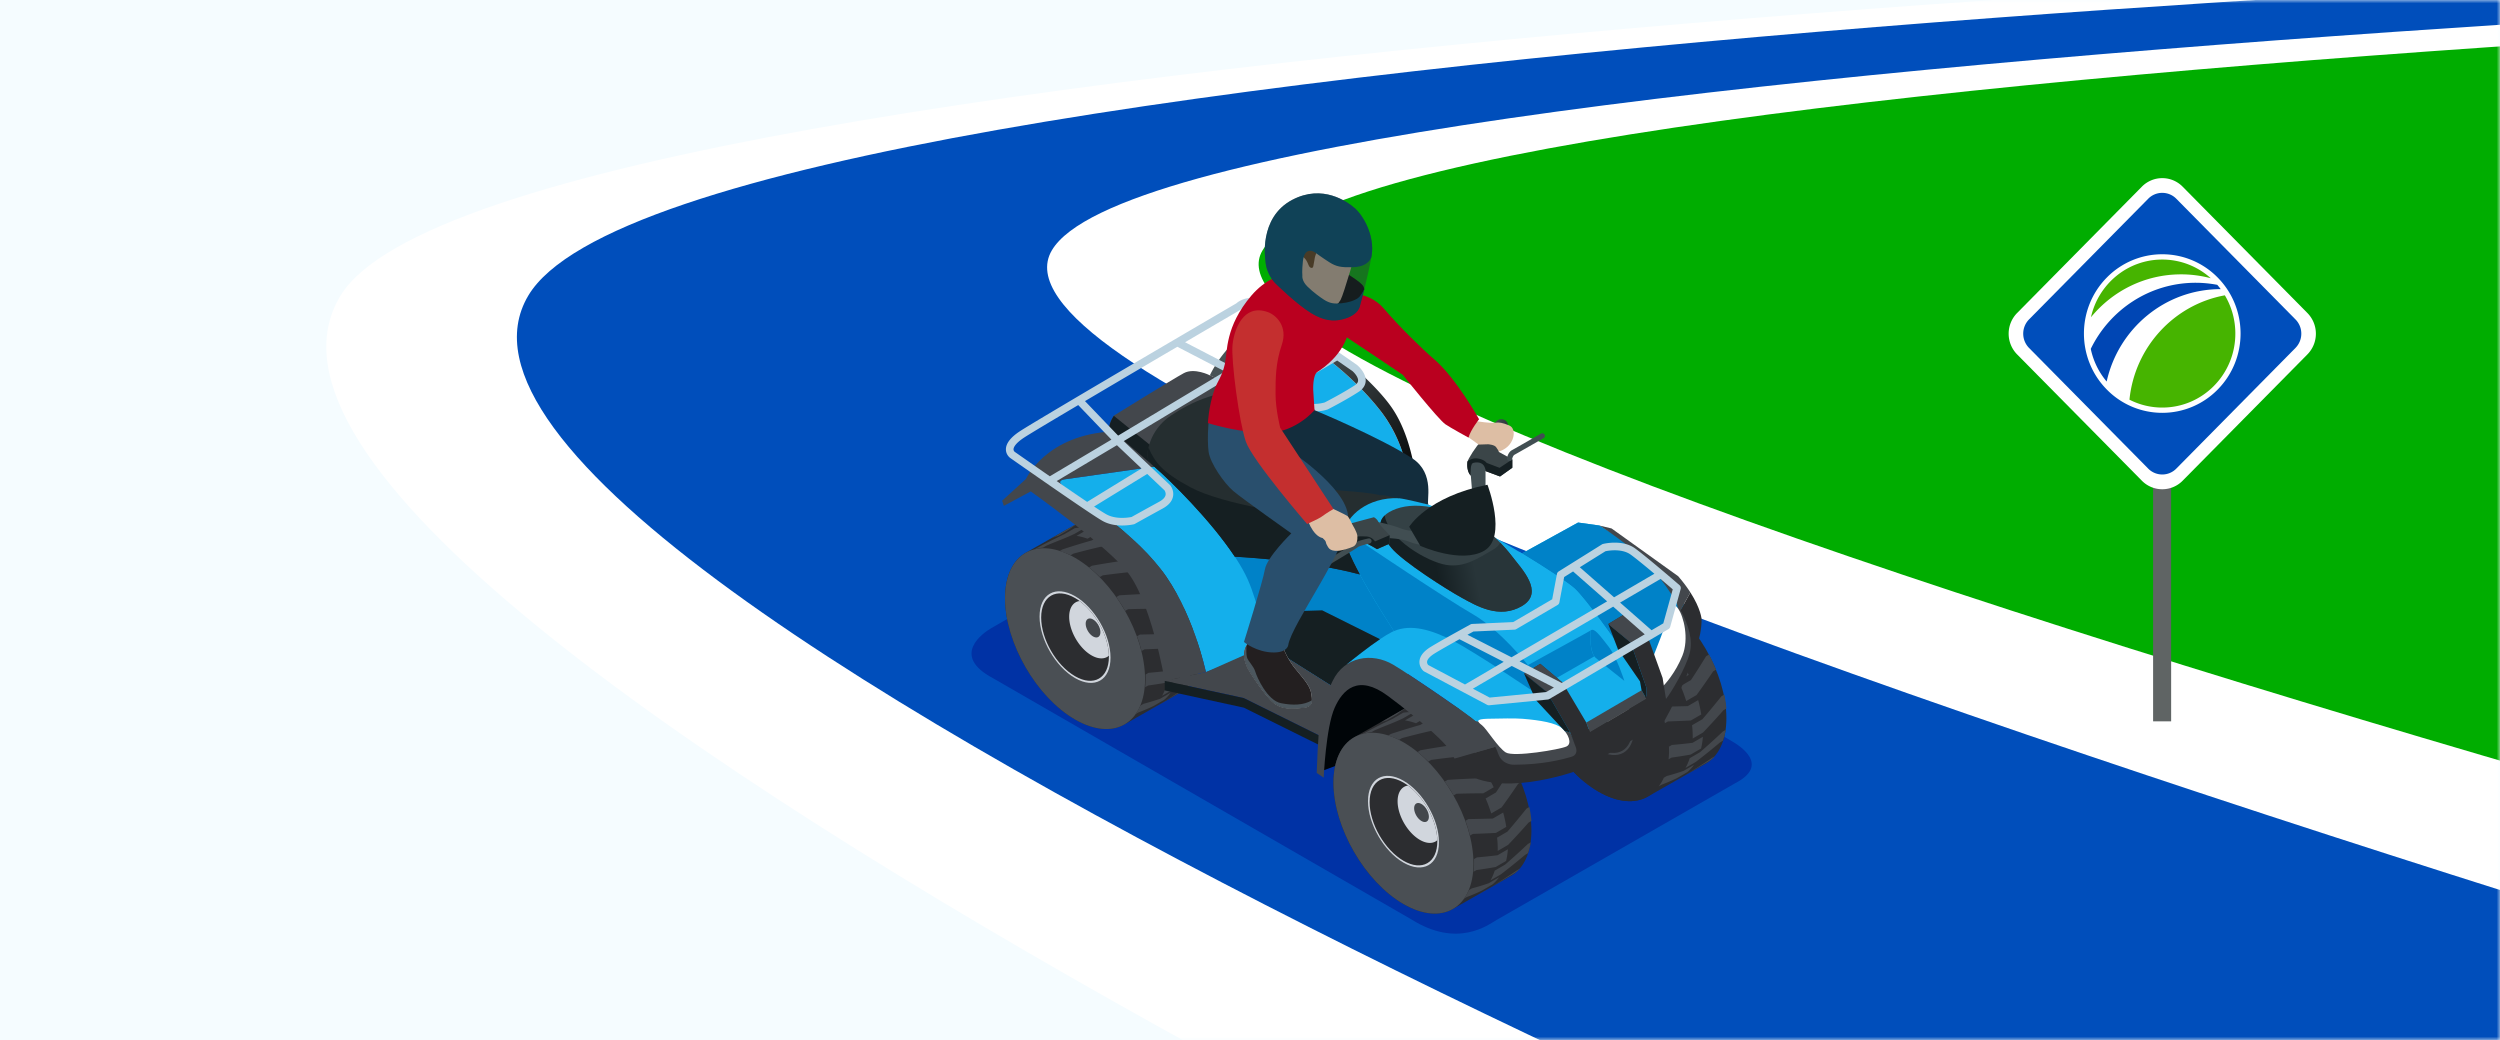 <?xml version="1.0" encoding="UTF-8"?> <svg xmlns="http://www.w3.org/2000/svg" width="375" height="156" fill="none" viewBox="0 0 375 156"><path d="M375 0H0v156h375V0z" fill="#F5FCFF"></path><mask id="a" maskUnits="userSpaceOnUse" x="0" y="0" width="375" height="156"><path transform="matrix(-1 0 0 1 375 0)" fill="#F5FCFF" d="M0 0h375v156H0z"></path></mask><g mask="url(#a)"><path d="M481.001-5.706L374.813.097 176.85 20.841l-36.883 21.902 167.705 97.683 140.778 13.258 32.551-159.39z" fill="#00AD00"></path><path d="M437.509-7.297S75.41 4.265 51.072 44.358C21.094 93.745 318.26 226.2 318.26 226.2l250.865-59.442s-397.638-99.299-379.744-129.2C208.081 6.31 578.295-2.295 578.295-2.295L437.509-7.297z" fill="#fff"></path><path d="M346.422 206.702S52.671 89.192 79.234 44.358C103.14 4.01 465.67-5.998 465.67-5.998l81.019 1.535S176.252 6.173 157.776 37.553c-19.749 33.549 379.745 144.365 379.745 144.365l-191.099 24.784z" fill="#004EBB"></path><path d="M325.671 55.067h-2.706v53.134h2.706V55.067z" fill="#5F6464"></path><path d="M302.562 46.956l18.716-18.953a4.29 4.29 0 0 1 6.12 0l18.716 18.953a4.423 4.423 0 0 1 0 6.2l-18.716 18.948a4.29 4.29 0 0 1-6.12 0l-18.716-18.949a4.43 4.43 0 0 1 0-6.2z" fill="#fff"></path><path d="M304.915 48.482l17.874-18.098a2.17 2.17 0 0 1 3.102 0l17.874 18.098a2.24 2.24 0 0 1 0 3.142l-17.874 18.1a2.17 2.17 0 0 1-3.102 0l-17.874-18.1a2.24 2.24 0 0 1 0-3.142z" fill="#fff"></path><path d="M324.34 71.174a2.958 2.958 0 0 1-2.112-.886l-17.874-18.099a3.057 3.057 0 0 1 0-4.276l17.874-18.099a2.94 2.94 0 0 1 2.108-.885c.797 0 1.547.312 2.112.885l17.874 18.1a3.02 3.02 0 0 1 .874 2.135c0 .806-.313 1.567-.874 2.14l-17.874 18.099a2.944 2.944 0 0 1-2.108.886z" fill="#004EBB"></path><path d="M332.644 58.442c4.589-4.645 4.589-12.176 0-16.82a11.644 11.644 0 0 0-16.612 0c-4.588 4.644-4.588 12.175 0 16.82a11.644 11.644 0 0 0 16.612 0z" fill="#fff"></path><path d="M334.688 53.688c1.996-5.787-1.022-12.119-6.741-14.135-5.715-2.02-11.967 1.038-13.963 6.825-1.996 5.787 1.022 12.12 6.741 14.135 5.719 2.02 11.971-1.038 13.963-6.825z" fill="#fff"></path><path d="M313.615 52.33A11.124 11.124 0 0 0 316 57.231c1.755-7.93 8.749-13.862 17.109-13.862a11.9 11.9 0 0 0-.521-.645 17.616 17.616 0 0 0-3.239-.309c-6.901.004-12.872 4.044-15.734 9.915z" fill="#0046B4"></path><path d="M319.419 59.953a10.809 10.809 0 0 0 4.921 1.182c6.056 0 10.961-4.97 10.961-11.101 0-2.1-.577-4.064-1.575-5.735-7.61 1.39-13.514 7.755-14.307 15.654zM327.157 41.153c1.539 0 3.034.204 4.457.581a10.857 10.857 0 0 0-7.278-2.801c-5.226 0-9.594 3.703-10.692 8.656 3.222-3.931 8.079-6.436 13.513-6.436z" fill="#46B400"></path></g><g clip-path="url(#clip0)"><path d="M187.412 71.918c1.248-.721 3.287-.721 4.535 0l67.789 39.233c1.247.722 5.83 3.604.515 6.346l-35.763 20.498c-1.247.718-5.83 4.289-12.779-.084l-62.743-36.171c-6.434-3.409-1.505-6.806-.258-7.527l38.704-22.295z" fill="#0032A5"></path><path d="M198.303 110.71c-.191 1.159 0 4.929 0 4.929l10.089-3.77 5.268-6.102s-8.337-5.606-11.021-3.641c-2.683 1.962-4.336 8.584-4.336 8.584z" fill="#000508"></path><path d="M153.858 82.916l8.694-4.947c1.899-1.082 4.513-.916 7.398.751 5.801 3.35 10.502 11.491 10.502 18.19 0 3.368-1.189 5.731-3.111 6.817l-8.69 4.947c-1.899 1.075-4.509.909-7.391-.754-5.801-3.35-10.501-11.492-10.501-18.19-.004-3.361 1.181-5.72 3.099-6.814z" fill="#2C2D30"></path><path d="M150.755 89.733c0 6.695 4.7 14.841 10.501 18.19 2.882 1.664 5.492 1.83 7.391.755 1.922-1.09 3.11-3.449 3.11-6.817 0-6.699-4.7-14.84-10.501-18.19-2.886-1.668-5.499-1.833-7.398-.751-1.918 1.09-3.103 3.449-3.103 6.813z" fill="#4A4F54"></path><path d="M155.934 92.494c0 3.393 2.382 7.52 5.322 9.216 1.462.843 2.783.928 3.748.383.975-.552 1.575-1.748 1.575-3.456 0-3.394-2.382-7.52-5.323-9.217-1.461-.843-2.79-.927-3.75-.379-.972.552-1.572 1.749-1.572 3.453z" fill="#D1D6DD"></path><path d="M156.177 92.637c0 3.24 2.274 7.174 5.079 8.794 1.395.806 2.658.887 3.574.364.928-.526 1.506-1.667 1.506-3.298 0-3.239-2.275-7.177-5.08-8.793-1.395-.806-2.661-.887-3.577-.365-.928.53-1.502 1.671-1.502 3.298z" fill="#2C2D30"></path><path d="M166.328 98.353a1.586 1.586 0 0 1-.257.188c-.604.342-1.436.29-2.352-.24-1.848-1.063-3.343-3.658-3.343-5.789 0-1.071.38-1.822.987-2.168.169-.1.364-.158.57-.188 2.444 1.785 4.333 5.253 4.395 8.197z" fill="#D1D6DD"></path><path d="M174.338 105.391a93.96 93.96 0 0 0 3.964-2.536l.438-.254a5.001 5.001 0 0 1-1.122.898l-.438.254-.052.03c-1.542.898-3.085 1.796-4.63 2.69.095-.055.191-.118.287-.18l1.553-.902zM171.504 105.579a37.05 37.05 0 0 0 2.536-.773l1.553-.902a5.46 5.46 0 0 1-.979 1.079l-1.553.902c-.008.003-.755.393-2.334.997l-.438.254a6.38 6.38 0 0 0 .777-1.303l.438-.254zM174.316 104.368a7.41 7.41 0 0 0 .626-1.45l1.553-.902a101.813 101.813 0 0 0 3.419-3.1l.438-.253a9.02 9.02 0 0 1-.419 1.634l-.438.254a100.276 100.276 0 0 1-3.622 2.915l-1.557.902zM172.273 100.926a83.299 83.299 0 0 0 3.092-.32l1.553-.902a10.862 10.862 0 0 1-.268 1.756l-1.554.905c-.003 0-.912.188-2.882.464l-.438.254c.063-.604.085-1.24.059-1.899l.438-.258zM176.948 99.057l-1.553.901a14.994 14.994 0 0 0-.096-1.99l1.553-.903a120.773 120.773 0 0 0 2.853-3.445l.438-.254c.147.718.25 1.417.305 2.095l-.438.254a109.547 109.547 0 0 1-3.062 3.342zM171.235 97.654a20.753 20.753 0 0 0-.681-2.216l.438-.254c1.763-.033 2.742-.059 3.666-.084l1.554-.902c.202.732.357 1.454.463 2.153l-1.553.902s-1.093.062-3.449.147l-.438.254zM175.976 93.436l-1.553.902a22.67 22.67 0 0 0-.84-2.25l1.554-.9c1.016-1.547 1.538-2.393 2.267-3.571l.438-.254c.07.129.136.261.203.39.32.626.603 1.255.857 1.877l-.438.254a120.785 120.785 0 0 1-2.488 3.552zM172.045 89.085l1.553-.901c.317.526.619 1.07.906 1.634.099.195.195.394.291.589l-1.554.902c-.106.029-.261.003-.371.003-1.694.019-2.15.026-3.652.067l-.438.253c-.445-.773-.478-.82-1.332-2.076l.438-.253c1.686-.11 2.764-.162 4.159-.218zM173.149 87.499l-1.553.902c-.478-.733-.512-.777-1.413-1.958l1.553-.902a723.61 723.61 0 0 1 1.932-3.17l.438-.253a22.313 22.313 0 0 1 1.509 1.778l-.438.257c-.139.225-1.645 2.713-2.028 3.346zM168.176 84.146l1.554-.902c.577.545.614.585 1.568 1.642l-1.554.902c-.114.036-.283.029-.405.04-1.7.177-3.198.376-3.92.471l-.438.254a19.321 19.321 0 0 0-1.627-1.439l.439-.254c1.77-.317 2.904-.493 4.383-.714zM169.17 82.74l-1.553.905c-.585-.504-.622-.533-1.657-1.28l1.554-.902c.832-1.234 1.295-1.881 1.807-2.6l.438-.253c.559.302 1.123.651 1.678 1.053l-.438.254a203.165 203.165 0 0 0-1.829 2.823zM163.771 81.061l1.553-.902c.559.24 1.123.534 1.682.876l-1.553.902c-.118.048-.291.066-.416.096-1.745.4-3.272.81-4.005 1.004l-.438.254a10.636 10.636 0 0 0-1.667-.625l.438-.254c1.774-.582 2.919-.924 4.406-1.351zM164.68 79.905l-1.554.902a8.789 8.789 0 0 0-1.641-.43l1.553-.902a36.887 36.887 0 0 1 1.885-1.896l.438-.254a7.26 7.26 0 0 1 1.594.151l-.439.254a57.767 57.767 0 0 0-1.836 2.175zM155.434 82.254a90.83 90.83 0 0 1 4.229-2.127l1.553-.902a6.302 6.302 0 0 1 1.542-.063l-1.553.902c-1.41.685-2.893 1.185-4.317 1.822l-.438.254a5.4 5.4 0 0 0-1.307.305c-.048.019-.1.037-.147.06l.438-.25zM160.277 79.478l-1.553.902a4.918 4.918 0 0 0-.464.151c-.268.1-.522.22-.765.36 1.7-.99 3.401-1.976 5.105-2.966.051-.033.107-.063.162-.092l-.438.254c-.729.449-1.219.77-2.047 1.391zM162.854 93.557c0 .703.497 1.56 1.104 1.91.302.174.578.192.777.082.202-.115.327-.365.327-.718 0-.703-.493-1.56-1.104-1.91-.302-.177-.578-.192-.776-.078-.203.114-.328.36-.328.714z" fill="#43474C"></path><path d="M203.122 110.6l8.69-4.947c1.899-1.082 4.513-.917 7.398.751 5.801 3.349 10.502 11.491 10.502 18.19 0 3.372-1.189 5.731-3.114 6.82l-8.691 4.947c-1.899 1.075-4.509.91-7.391-.754-5.801-3.35-10.501-11.491-10.501-18.191.004-3.367 1.189-5.727 3.107-6.816z" fill="#2C2D30"></path><path d="M200.019 117.412c0 6.699 4.7 14.841 10.501 18.191 2.882 1.664 5.492 1.829 7.391.754 1.921-1.089 3.11-3.449 3.11-6.82 0-6.699-4.7-14.841-10.501-18.191-2.886-1.667-5.503-1.833-7.399-.75-1.917 1.093-3.102 3.452-3.102 6.816z" fill="#4A4F54"></path><path d="M205.198 120.177c0 3.394 2.381 7.52 5.322 9.217 1.461.842 2.783.927 3.747.382.976-.552 1.576-1.748 1.576-3.456 0-3.394-2.382-7.52-5.323-9.217-1.461-.846-2.79-.927-3.751-.379-.971.552-1.571 1.749-1.571 3.453z" fill="#D1D6DD"></path><path d="M205.44 120.317c0 3.239 2.271 7.177 5.08 8.797 1.395.806 2.657.887 3.574.364.928-.526 1.505-1.667 1.505-3.298 0-3.239-2.274-7.177-5.075-8.793-1.395-.806-2.662-.884-3.578-.365-.931.53-1.506 1.672-1.506 3.295z" fill="#2C2D30"></path><path d="M215.592 126.033a1.56 1.56 0 0 1-.258.188c-.603.342-1.435.291-2.352-.239-1.844-1.068-3.342-3.659-3.342-5.79 0-1.071.379-1.822.987-2.168.173-.1.364-.159.57-.188 2.444 1.789 4.332 5.256 4.395 8.197z" fill="#D1D6DD"></path><path d="M223.601 133.074a90.413 90.413 0 0 0 3.965-2.536l.438-.254a4.913 4.913 0 0 1-1.127.898l-.438.254-.051.03c-1.543.898-3.085 1.792-4.631 2.69.096-.055.192-.117.287-.18l1.557-.902zM220.767 133.262a36.878 36.878 0 0 0 2.536-.773l1.553-.902a5.46 5.46 0 0 1-.979 1.079l-1.553.902c-.007.003-.754.393-2.33.997l-.438.254a6.38 6.38 0 0 0 .777-1.303l.434-.254zM223.579 132.051c.25-.442.46-.928.626-1.45l1.553-.902a103.362 103.362 0 0 0 3.42-3.099l.438-.254a9.103 9.103 0 0 1-.42 1.634l-.438.254a102.974 102.974 0 0 1-3.622 2.915l-1.557.902zM221.536 128.609a83.299 83.299 0 0 0 3.092-.32l1.554-.902a10.46 10.46 0 0 1-.269 1.756l-1.553.902c-.004 0-.913.187-2.882.464l-.438.253c.062-.603.084-1.24.058-1.899l.438-.254zM226.211 126.736l-1.553.902a15.009 15.009 0 0 0-.096-1.992l1.553-.901a118.935 118.935 0 0 0 2.853-3.446l.438-.254c.147.718.25 1.418.309 2.095l-.438.254a107.551 107.551 0 0 1-3.066 3.342zM220.498 125.334a21.742 21.742 0 0 0-.681-2.216l.438-.254c1.763-.033 2.743-.059 3.666-.081l1.554-.902c.202.733.357 1.454.464 2.154l-1.554.901s-1.093.067-3.449.148l-.438.25zM225.239 121.115l-1.553.902a24.046 24.046 0 0 0-.839-2.249l1.553-.902c1.016-1.542 1.539-2.392 2.267-3.57l.438-.254a24.319 24.319 0 0 1 1.06 2.267l-.438.254a113.572 113.572 0 0 1-2.488 3.552zM221.308 116.768l1.554-.901c.316.526.618 1.071.905 1.634.099.195.195.394.291.589l-1.554.902c-.106.029-.261.003-.371.003-1.693.019-2.15.026-3.652.067l-.438.254c-.445-.773-.478-.821-1.332-2.08l.438-.254c1.686-.107 2.764-.158 4.159-.214zM222.413 115.182l-1.554.902c-.478-.733-.511-.777-1.413-1.958l1.553-.902c.703-1.16 1.351-2.227 1.932-3.169l.439-.254a22.792 22.792 0 0 1 1.512 1.781l-.438.254c-.14.221-1.649 2.713-2.031 3.346zM217.44 111.829l1.553-.902c.578.545.615.585 1.568 1.642l-1.553.902c-.114.036-.284.029-.401.04-1.701.177-3.199.376-3.92.471l-.439.254a19.538 19.538 0 0 0-1.626-1.439l.438-.254c1.766-.316 2.9-.497 4.38-.714zM218.437 110.423l-1.553.902c-.585-.505-.622-.534-1.656-1.281l1.553-.902a92.262 92.262 0 0 1 1.811-2.602l.438-.254c.559.298 1.122.651 1.678 1.052l-.438.254a155.21 155.21 0 0 0-1.833 2.831zM213.037 108.741l1.554-.902c.559.239 1.122.534 1.682.876l-1.554.902c-.117.048-.29.066-.416.095-1.744.402-3.272.81-4.004 1.005l-.438.254a10.3 10.3 0 0 0-1.668-.626l.438-.253c1.771-.578 2.916-.921 4.406-1.351zM213.947 107.589l-1.554.901a8.729 8.729 0 0 0-1.645-.43l1.553-.902a37.28 37.28 0 0 1 1.885-1.896l.438-.254a7.284 7.284 0 0 1 1.594.151l-.438.254a50.519 50.519 0 0 0-1.833 2.176zM204.697 109.937a90.888 90.888 0 0 1 4.229-2.127l1.553-.902a6.32 6.32 0 0 1 1.543-.063l-1.554.902c-1.406.685-2.893 1.185-4.317 1.826l-.438.254a5.266 5.266 0 0 0-1.307.309c-.048.018-.099.037-.147.059l.438-.258zM209.54 107.162l-1.553.901a5.52 5.52 0 0 0-.467.151c-.269.1-.523.221-.762.361 1.7-.99 3.401-1.98 5.105-2.967a7.91 7.91 0 0 1 .162-.088l-.438.254c-.729.445-1.218.766-2.047 1.388zM212.121 121.241c0 .703.493 1.56 1.104 1.91.302.177.578.191.777.081.202-.114.328-.365.328-.718 0-.703-.494-1.561-1.105-1.91-.301-.177-.578-.192-.776-.081-.203.118-.328.364-.328.718z" fill="#43474C"></path><path d="M232.369 93.738l8.691-4.947c1.899-1.082 4.512-.917 7.398.75 5.801 3.35 10.501 11.492 10.501 18.191 0 3.368-1.192 5.731-3.114 6.817l-8.69 4.947c-1.899 1.075-4.509.909-7.391-.755-5.801-3.349-10.501-11.491-10.501-18.19.003-3.364 1.189-5.724 3.106-6.813z" fill="#2C2D30"></path><path d="M229.266 100.551c0 6.696 4.7 14.841 10.501 18.191 2.882 1.663 5.492 1.829 7.391.754 1.922-1.089 3.111-3.449 3.111-6.817 0-6.699-4.701-14.84-10.502-18.19-2.885-1.668-5.502-1.83-7.398-.751-1.918 1.09-3.103 3.449-3.103 6.813z" fill="#2C2D30"></path><path d="M234.445 103.315c0 3.394 2.382 7.52 5.323 9.217 1.461.843 2.782.927 3.743.382.972-.552 1.575-1.748 1.575-3.456 0-3.394-2.381-7.52-5.322-9.216-1.465-.843-2.786-.928-3.751-.38-.968.549-1.568 1.745-1.568 3.453z" fill="#43474C"></path><path d="M234.688 103.455c0 3.239 2.275 7.177 5.079 8.793 1.395.806 2.654.887 3.575.365.927-.527 1.505-1.668 1.505-3.298 0-3.239-2.275-7.178-5.076-8.794-1.395-.806-2.661-.887-3.578-.364-.931.53-1.505 1.671-1.505 3.298z" fill="#2C2D30"></path><path d="M244.84 109.171a1.83 1.83 0 0 1-.258.188c-.604.342-1.436.291-2.352-.239-1.848-1.064-3.342-3.659-3.342-5.79 0-1.071.379-1.822.986-2.168.173-.1.365-.158.571-.188 2.444 1.785 4.332 5.253 4.395 8.197z" fill="url(#paint0_linear)"></path><path d="M252.849 116.213a91.368 91.368 0 0 0 3.964-2.536l.438-.254a4.913 4.913 0 0 1-1.126.898l-.438.254-.048.029c-1.546.895-3.088 1.793-4.63 2.691.099-.059.195-.118.287-.18l1.553-.902zM250.015 116.401a35.292 35.292 0 0 0 2.536-.777l1.553-.902a5.489 5.489 0 0 1-.979 1.079l-1.553.905c-.007.004-.758.394-2.334.998l-.438.254c.302-.387.56-.825.777-1.303l.438-.254zM252.827 115.186c.25-.442.46-.928.626-1.454l1.553-.902a101.879 101.879 0 0 0 3.416-3.099l.438-.254a9.081 9.081 0 0 1-.42 1.634l-.438.254a98.347 98.347 0 0 1-3.622 2.915l-1.553.906zM250.784 111.744a83.525 83.525 0 0 0 3.092-.32l1.553-.902a10.336 10.336 0 0 1-.269 1.756l-1.553.902c-.004 0-.913.187-2.882.463l-.438.254c.063-.603.085-1.24.059-1.899l.438-.254zM255.459 109.875l-1.553.901a14.994 14.994 0 0 0-.096-1.991l1.553-.902a118.98 118.98 0 0 0 2.853-3.445l.438-.254c.147.718.25 1.417.309 2.094l-.438.254a115.36 115.36 0 0 1-3.066 3.343zM249.746 108.472a21.438 21.438 0 0 0-.681-2.216l.438-.254c1.764-.033 2.743-.059 3.667-.085l1.553-.901c.202.732.357 1.454.464 2.153l-1.554.902s-1.093.062-3.449.147l-.438.254zM254.487 104.254l-1.553.902a23.633 23.633 0 0 0-.839-2.249l1.553-.902c1.016-1.542 1.539-2.392 2.267-3.57l.438-.254a25.9 25.9 0 0 1 1.06 2.267l-.438.254a122.106 122.106 0 0 1-2.488 3.552zM250.556 99.903l1.553-.902c.317.527.619 1.072.906 1.635.099.195.195.394.291.589l-1.554.901c-.106.03-.261.004-.371.004-1.697.019-2.15.022-3.652.066l-.438.254c-.445-.773-.478-.82-1.329-2.079l.438-.254a155.84 155.84 0 0 1 4.156-.214zM251.66 98.317l-1.553.902c-.479-.73-.512-.777-1.414-1.959l1.554-.901c.703-1.16 1.351-2.227 1.932-3.17l.438-.253a22.613 22.613 0 0 1 1.513 1.781l-.438.254c-.144.224-1.649 2.716-2.032 3.346zM246.687 94.964l1.554-.902c.577.545.614.585 1.568 1.642l-1.554.902c-.117.036-.283.029-.405.04-1.696.177-3.198.375-3.916.471l-.438.254a18.834 18.834 0 0 0-1.627-1.44l.438-.253c1.767-.317 2.901-.493 4.38-.714zM247.681 93.557l-1.553.906c-.585-.504-.626-.534-1.656-1.281l1.553-.902c.832-1.233 1.296-1.88 1.811-2.602l.438-.254c.559.298 1.123.651 1.678 1.052l-.438.255a190.915 190.915 0 0 0-1.833 2.826zM242.281 91.879l1.554-.902c.559.24 1.122.534 1.682.876l-1.553.902c-.118.048-.291.066-.416.096-1.745.4-3.269.81-4.005 1.004l-.438.254a10.314 10.314 0 0 0-1.667-.625l.438-.254c1.774-.582 2.918-.924 4.405-1.351zM243.194 90.723l-1.553.902a8.775 8.775 0 0 0-1.645-.43l1.553-.902a36.952 36.952 0 0 1 1.884-1.896l.438-.254a7.248 7.248 0 0 1 1.594.151l-.438.254a56.74 56.74 0 0 0-1.833 2.175zM233.945 93.072a91.028 91.028 0 0 1 4.229-2.128l1.553-.901a6.307 6.307 0 0 1 1.542-.063l-1.553.902c-1.406.684-2.893 1.185-4.321 1.822l-.438.254c-.453.048-.887.15-1.307.309-.048.018-.099.037-.147.059l.442-.254zM238.789 90.296l-1.554.902a5.279 5.279 0 0 0-.467.151c-.269.1-.523.221-.762.36 1.7-.99 3.401-1.976 5.105-2.966.052-.03.107-.059.162-.088l-.438.254c-.729.445-1.218.765-2.046 1.387z" fill="#43474C"></path><path opacity=".3" d="M239.768 105.708c0 .386.272.861.607 1.056.335.195.611.037.611-.353 0-.387-.272-.862-.611-1.057-.335-.191-.607-.036-.607.354zM239.156 103.51c0 .387.273.862.611 1.057.335.195.608.037.608-.354 0-.386-.273-.861-.608-1.056-.338-.191-.611-.037-.611.353zM241.431 107.622c0 .39.273.861.607 1.056.335.195.611.037.611-.353 0-.387-.272-.862-.611-1.057-.334-.191-.607-.033-.607.354zM243.503 107.824c0 .39.273.861.608 1.056.338.196.607.037.607-.353 0-.386-.272-.861-.607-1.056-.335-.195-.608-.037-.608.353zM240.091 101.721c0 .387.273.862.608 1.057.338.195.611.036.611-.354 0-.386-.273-.861-.611-1.056-.335-.192-.608-.033-.608.353z" fill="#6D6F71"></path><path d="M241.365 104.375c0 .703.493 1.561 1.104 1.91.302.177.578.192.777.081.202-.114.327-.364.327-.717 0-.703-.493-1.561-1.104-1.911-.302-.176-.578-.191-.777-.077-.202.114-.327.361-.327.714z" fill="url(#paint1_linear)"></path><path d="M181.479 56.3s-2.312-1.18-3.895-.334c-1.582.846-10.483 6.364-10.483 6.364s-1.03 1.472-.699 2.687c.331 1.214 7.063 6.032 7.063 6.032l16.001-11.329-7.987-3.42z" fill="#43474C"></path><path d="M173.466 71.046s-6.732-4.818-7.064-6.033c-.302-1.1.516-2.407.67-2.643l8.724 7.027-2.33 1.649z" fill="#151F22"></path><path d="M159.681 71.903l13.449-1.914 16.895-8.86s2.418-6.897 3.272-8.539c.854-1.641 2.102-1.314 2.102-1.314s6.239 3.548 11.495 10.115c4.413 5.514 4.612 11.675 4.561 13.512.636.11 1.295.272 1.98.5 3.791 1.256 9.894 4.609 14.859 7.62l8.418-4.642 3.195.446s4.255 2.602 5.249 3.338c.99.733 6.798 7.119 7.332 8.267.534 1.152 1.005 7.03-.228 9.791-1.237 2.761-5.047 4.314-5.047 4.314l-.449-.206.041.206-9.839 5.558-1.538-.489 2.521 2.756-2.094 1.705s-10.388.084-10.483 0c-.063-.056-1.219-1.053-2.047-1.767l.972-.28c-.714-1.48-1.874-2.985-3.541-4.292-1.575-1.236-6.382-4.542-9.53-6.599l-11.646 1.663-9.559-6.029s-5.915 2.945-9.135 4.053c0 0-1.966-9.309-6.828-15.518-4.862-6.206-13.45-11.484-14.587-12.364-1.137-.876.21-1.03.21-1.03z" fill="#14AFEB"></path><path d="M245.9 100.109l-3.442-3.75s-4.465-6.379-6.243-8.05c-.784-.74-3.997-2.904-7.921-5.286l8.418-4.641 3.195.445s4.255 2.603 5.249 3.339c.99.732 6.799 7.118 7.332 8.267.534 1.152 1.005 7.03-.228 9.791-1.237 2.76-5.046 4.313-5.046 4.313l-.449-.206-.865-4.222zM187.221 80.34c.375.125 10.891 0 11.141 0 .081 0 1.465.268 3.32.633.865 3.485 5.776 11.19 7.406 13.692-.107.044-.21.089-.313.14-1.995 1.009-5.348 3.685-6.85 4.914.608-.42.836.74.917 2.61l-3.258.463-9.559-6.029s-1.266-6.264-2.867-9.846c-.891-1.991-2.396-4.233-4.122-6.438 0 0 3.806-.268 4.185-.14z" fill="#0082C8"></path><path d="M227.838 82.747c4.13 2.488 7.561 4.792 8.378 5.562 1.777 1.67 6.242 8.05 6.242 8.05l3.442 3.75.905 4.428-9.838 5.558-1.539-.489.247.077a46.429 46.429 0 0 0-1.454-2.694l9.43-4.863-4.502-3.68-7.623 4.365c-3.412-4.803-7.431-8.867-10.608-10.689-1.056-.607-2.654-1.605-4.498-2.783l11.418-6.592z" fill="#14AFEB"></path><path d="M209.092 94.665c-1.859-2.848-7.961-12.433-7.516-14.87.015-.077.033-.154.051-.235 3.346 2.256 15.261 10.254 19.291 12.566 4.623 2.654 11.024 10.052 14.757 17.561l-.247-.078-5.293-5.786s-8.779-5.955-12.15-7.689c-3.232-1.664-6.324-2.576-8.893-1.469zM238.553 94.591c.041-.025.077-.044.096-.058.519-.332 1.273.706 2.591 2.392 1.318 1.686 2.411 5.205 2.411 5.205s-3.066-2.407-4.296-3.453c-.784-.67-.853-2.709-.802-4.086z" fill="#0082C8"></path><path d="M238.553 94.592c-.048 1.244.004 3.033.596 3.857 0 0-4.752 2.746-7.626 4.366a56.613 56.613 0 0 0-2.327-3.055c.63-.343 8.323-4.56 9.357-5.168z" fill="#0082C8"></path><path d="M198.322 91.548l8.679 4.328c-1.836 1.233-3.96 2.93-5.072 3.84.608-.42.836.739.917 2.609l-3.258.464-9.559-6.03s-.467-2.303-1.189-4.917l9.482-.294z" fill="#151F22"></path><path d="M190.025 96.763l10.196 6.431-2.113 7.24-11.531-5.72-11.864-2.584 6.173-1.314 9.139-4.053z" fill="#43474C"></path><path d="M186.577 104.714l11.531 5.72v1.435l-11.531-5.72-11.864-2.584v-1.435l11.864 2.584z" fill="#151F22"></path><path d="M251.472 90.017s.405 2.296.512 4.225c.107 1.929-3.169 7.248-3.169 7.248l.968 3.96s3.25-4.229 4.001-7.454c.751-3.224-2.312-7.98-2.312-7.98zM234.706 109.664l-11.848-1.214-1.94-.35s2.37 7.167 4.903 7.49c2.532.324 10.615-.997 11.072-1.56.456-.567-1.373-4.167-1.373-4.167l-.814-.199z" fill="#43474C"></path><path d="M228.379 107.817c2.702.217 5.028.629 5.919 1.417.891.787 1.612 2.293.67 2.738-.942.445-7.917 1.631-9.103.895-1.185-.737-2.882-3.552-3.563-4.079-.681-.526-1.089-.927.858-.975 1.947-.041 4.06-.089 5.219.004zM247.924 98.662s2.183-5.513 2.419-6.54c.235-1.027.522-2.05 1.376-.836.854 1.211 1.66 4.531.641 7.067-1.02 2.54-2.658 4.417-3.107 4.749-.449.331-1.329-4.44-1.329-4.44z" fill="#fff"></path><path d="M246.235 103.536l.728 1.281-8.476 5.024-.538-1.458 8.286-4.847z" fill="#43474C"></path><path d="M241.24 93.598l1.468 3.831 3.291 4.782.236 1.325.728 1.281v-1.657l-2.374-6.802-3.349-2.76z" fill="#151F22"></path><path d="M224.297 112.02c.166.346.31.692.431 1.031.629 1.796 2.429 1.656 2.429 1.656 4.237-.014 7.185-.776 8.624-1.211.586-.176.862-.758.571-1.457l-.832-2.183-3.489-6.036-3.416-2.776 2.429-1.472 3.361 2.841 3.544 5.974.538 1.458 8.477-5.028v-1.653l-2.374-6.805-3.35-2.761 2.429-1.472 3.295 2.823 2.429 6.739.508 3.155c.784-.946 2.956-4.642 3.537-6.791.537-1.977-.107-4.167-1.347-6.534l1.469-2.657c1.582 2.47 1.678 3.99 1.678 3.99.118 5.377-5.643 15.4-5.643 15.4l-12.286 7.093s-11.215 4.347-17.322.769c-.618-.36-1.218-1.339-1.803-2.33l6.113-1.763z" fill="#2C2D30"></path><path d="M232.031 103.819l2.374-1.409-3.361-2.838-2.429 1.472 3.416 2.775zM244.589 96.358l2.374-1.41-3.294-2.822-2.429 1.472 3.349 2.76zM253.56 88.861l-1.469 2.657c-.261-.5-.552-1.012-.861-1.53-1.782-2.964-3.954-5.566-6.626-7.756-2.672-2.19-4.693-3.405-4.693-3.405l1.826.442 9.997 7.17c.762.88 1.354 1.693 1.826 2.422zM199.894 102.148c1.781-3.703 5.929-4.306 9.073-2.451 2.197 1.296 9.736 6.419 11.789 8.031 1.668 1.307 2.824 2.812 3.541 4.292l-6.113 1.763c-.394-.666-.784-1.34-1.171-1.825-.953-1.211-4.329-4.222-8.826-7.568-4.498-3.346-6.799-.898-7.991 1.785-1.307 2.93-1.642 10.472-1.642 10.472l-1.049-.703c.353-9.662.743-10.384 2.389-13.796z" fill="#43474C"></path><path d="M228.615 101.044l1.733 3.931 4.358 4.689.814.195-3.489-6.04-3.416-2.775z" fill="#151F22"></path><path d="M174.713 102.13s-2.05-12.334-5.929-16.73c-3.88-4.394-14.171-11.69-14.171-11.69l-4.035 2.172-.257-.776 3.57-3.258s3-6.673 13.085-7.137l6.155 5.275-13.45 1.913s-1.343.155-.206 1.035c1.137.88 9.725 6.154 14.587 12.364 4.862 6.205 6.828 15.518 6.828 15.518l-6.177 1.314z" fill="#43474C"></path><path d="M185.226 83.501c-3.596-5.429-9.681-11.44-12.095-13.512 0 0-.843-.721-.987-1.343-.143-.622.184-4.064 3.46-6.29 2.647-1.8 8.179-4.72 12.633-2.99 4.453 1.73 11.583 7.914 13.692 10.623 2.109 2.706 7.958 4.74 7.958 4.74-4.796-.201-7.884 2.725-8.311 5.066-.199 1.097.927 3.644 2.396 6.371-6.835-1.83-15.246-2.47-18.746-2.665z" fill="#252E30"></path><path d="M173.127 69.99s-.843-.722-.987-1.344c-.048-.217-.04-.777.129-1.505.975 2.19 1.999 3.655 6.32 5.962 4.888 2.61 16.092 4.141 20.601 4.93 1.167.201 2.058.452 2.743.71-.173.357-.295.71-.358 1.052-.198 1.097.928 3.644 2.397 6.372-6.832-1.826-15.242-2.466-18.747-2.665-3.596-5.433-9.68-11.44-12.098-13.512z" fill="#151F22"></path><path d="M211.455 74.903c.051-1.837-.147-7.998-4.561-13.512-5.256-6.57-11.495-10.115-11.495-10.115s-1.248-.327-2.101 1.314c-.681 1.31-2.353 5.948-3.004 7.781l-8.815-4.07s1.729-3.902 5.524-6.523c1.627-1.122 6.935-1.987 6.935-1.987s11.171 7.891 14.94 13.519c3.265 4.88 3.769 12.055 3.843 13.88a14.692 14.692 0 0 0-1.266-.287z" fill="url(#paint2_linear)"></path><path d="M223.826 80.218s1.682 1.498 3.022 3.28c1.343 1.781 4.88 5.348 1.472 7.387-3.412 2.04-6.82 0-9.044-1.214-2.223-1.215-8.833-5.4-10.567-7.49-1.73-2.095-2.764-4.289.18-5.632 2.949-1.344 7.91-1.035 14.937 3.67z" fill="#344145"></path><path d="M228.32 90.885c-3.412 2.04-6.82 0-9.043-1.215-2.224-1.214-8.834-5.4-10.568-7.49-1.428-1.73-2.381-3.53-1.008-4.859.618 3.64 6.485 6.979 9.249 7.417 2.765.438 4.859-1.056 6.898-2.22.681-.39 1.027-.772 1.185-1.118.556.574 1.219 1.31 1.815 2.101 1.344 1.778 4.884 5.345 1.472 7.384z" fill="url(#paint3_linear)"></path><path d="M222.829 73.328V70.49l-.122-1.329-2.429.162.346 2.036.188 2.315 2.017-.346z" fill="#414E52"></path><path d="M224.514 67.022l1.686-3.217s0-.71-.71-.883c-.71-.173-1.056.254-1.292.6s-1.671 2.886-1.671 2.886l1.987.614z" fill="url(#paint4_linear)"></path><path d="M212.489 79.68s-1.417-.014-2.396-.426c-.979-.409-3.765-1.167-4.332-.96-.567.205.291 1.063.368 1.14.081.078 1.947 1.27 1.947 1.27s2.054.048 3.305.552c1.252.504 2.15.504 2.15.504l-1.042-2.08z" fill="#414E52"></path><path d="M223.119 72.71s3.008 7.862-.471 9.89c-3.478 2.028-9.599-.725-9.599-.725l-1.668-2.86c0-.004 2.717-4.495 11.738-6.305z" fill="#151F22"></path><path d="M226.848 68.907l-2.028-1.122v-.98s-2.028-1.159-2.68-.577c-.651.578-1.991 2.68-2.028 3.08-.037.398-.088 1.406.512 2.054 0 0-.158-1.733.331-1.906.49-.173 1.796-.254 1.87 1.207l2.183.814 1.844-1.307v-1.263h-.004z" fill="#3B4548"></path><path d="M225.004 71.469l-2.183-.813c-.07-1.458-1.38-1.38-1.87-1.208-.489.173-.331 1.907-.331 1.907-.6-.648-.548-1.653-.512-2.054a.622.622 0 0 1 .026-.107c.342-.254.854-.508 1.447-.43 1.071.136 1.417.67 1.417.67l1.94.74 1.906-1.27v1.25l-1.84 1.315z" fill="#151F22"></path><path d="M226.439 69.157c.184 0 .35-.132.387-.32.04-.199.173-.53.338-.618.409-.221 4.215-2.404 4.377-2.496a.39.39 0 0 0 .143-.537.391.391 0 0 0-.537-.144c-.04.022-3.957 2.271-4.358 2.485-.559.302-.718 1.078-.736 1.167a.393.393 0 0 0 .313.46.51.51 0 0 0 .073.004z" fill="#414E52"></path><path d="M206.092 77.582s.427.221.629.63c.207.409.394.63.457.71.062.078 1.259 1.355 1.259 1.355v1.262l-1.892.836s-1.859-1.182-2.382-1.086c-.519.096-1.704.254-1.704.254s-.835.25-.883-.582c0 0 .567-.268.519-.85-.048-.585-.519-.835-.519-.835v-.49l4.516-1.204z" fill="#3B4548"></path><path d="M206.549 82.375s-1.859-1.182-2.382-1.086c-.519.096-1.704.254-1.704.254s-.836.25-.883-.582c0 0 .566-.268.519-.85-.048-.585-.519-.835-.519-.835v-.49c.96.298.946 1.748.946 1.748s1.623-.143 2.484-.062c.858.077 1.237.74 1.237.74l2.19-.931v1.262l-1.888.832z" fill="#151F22"></path><path d="M195.845 80.31l5.738-1.041s.471.253.519.835c.048.582-.519.85-.519.85s-3.942.803-4.744.932c-.803.125-.994-.126-1.182-.538-.188-.408.188-1.038.188-1.038z" fill="url(#paint5_linear)"></path><path d="M199.235 84.738c.07 0 .136-.019.202-.055.648-.387 3.902-2.33 4.252-2.621.162-.132 1.038-.383 1.759-.53a.394.394 0 0 0-.158-.77c-.394.082-1.712.373-2.098.696-.232.195-2.672 1.668-4.152 2.551a.39.39 0 0 0-.136.537.374.374 0 0 0 .331.192z" fill="#414E52"></path><path d="M213.523 100.65a.624.624 0 0 0 .103.07l9.442 5.006a.557.557 0 0 0 .265.066c.018 0 .036 0 .055-.003l8.771-.858a.54.54 0 0 0 .236-.077l2.171-1.274 15.703-9.213a.578.578 0 0 0 .261-.339l1.572-5.672a.58.58 0 0 0-.177-.585c-.203-.173-4.947-4.273-6.666-5.514-.791-.57-1.815-.861-3.051-.861-.979 0-1.73.188-1.763.199a.483.483 0 0 0-.162.07l-6.482 4.052a.564.564 0 0 0-.258.38l-.714 3.794-5.852 3.42-6.151.28a.523.523 0 0 0-.247.07c-.018.01-.861.47-1.947 1.074h-.003c-1.322.736-3.004 1.679-3.983 2.275-1.082.655-1.66 1.384-1.726 2.164-.067.876.537 1.421.603 1.476zm21.102-14.097l1.336-.836 5.109 4.487-14.344 8.389-6.603-3.376c.412-.228.729-.4.891-.49l6.161-.279a.554.554 0 0 0 .262-.077l6.198-3.622a.564.564 0 0 0 .272-.387l.718-3.81zm-.368 15.89l-6.323-3.236 14.042-8.211 4.726 4.148-12.445 7.299zm13.899-16.383l-6.048 3.537-5.138-4.51 3.843-2.4a6.884 6.884 0 0 1 1.402-.143c.681 0 1.645.11 2.381.645.773.555 2.22 1.744 3.56 2.87zm1.34 7.442l-1.76 1.034-4.722-4.148 6.069-3.548c.795.673 1.469 1.251 1.83 1.56l-1.417 5.102zm-28.563 9.802l5.83-3.412 6.324 3.235-1.164.681-8.476.828-2.514-1.332zm-6.872-4.041c.036-.383.456-.832 1.178-1.274.901-.549 2.414-1.402 3.68-2.106l6.637 3.394-5.809 3.398-5.51-2.923a.672.672 0 0 1-.176-.49zM150.887 67.376c-.014.839.593 1.284.663 1.332.49.343 12.021 8.433 13.862 9.449.806.445 1.789.67 2.919.67.975 0 1.708-.173 1.737-.18a.489.489 0 0 0 .144-.056c.022-.01 2.098-1.17 4.196-2.315.879-.479 1.398-1.082 1.542-1.789.184-.91-.342-1.601-.401-1.675-.019-.022-.033-.04-.056-.059l-6.941-6.58 16.375-9.836c1.594.791 9.202 4.564 10.531 5.094.493.2 1.064.298 1.697.298a6.737 6.737 0 0 0 1.929-.287c.029-.007.055-.022.084-.033.111-.055 2.706-1.38 4.642-2.639.821-.534 1.019-1.167 1.045-1.608.07-1.245-1.145-2.286-1.284-2.404-.012-.011-.026-.018-.037-.03-.49-.338-12.022-8.333-14.046-9.492-.622-.353-1.255-.534-1.885-.534a3.373 3.373 0 0 0-2.168.81c-1.796 1.049-29.439 17.215-32.424 19.155-1.395.912-2.109 1.822-2.124 2.709zM194 49.572l-9.113 5.458-7.126-3.695c4.689-2.75 8.204-4.803 8.304-4.862a.675.675 0 0 0 .117-.089 2.18 2.18 0 0 1 1.425-.533c.427 0 .872.128 1.318.382.725.413 2.768 1.775 5.075 3.339zm-2.642 8.657c-1.977-.964-4.086-2.006-5.264-2.588l8.944-5.359a1303.15 1303.15 0 0 1 4.502 3.085l-8.087 4.792a.329.329 0 0 0-.095.07zm1.214.589l8.006-4.74c1.251.864 2.131 1.475 2.282 1.578.25.214.887.887.854 1.447-.007.095-.022.386-.53.714-1.748 1.137-4.137 2.374-4.491 2.554a5.854 5.854 0 0 1-1.538.217c-.486 0-.913-.073-1.27-.217-.46-.184-1.763-.802-3.313-1.553zm-24.856 6.526l-4.969-5.179a4227.73 4227.73 0 0 1 13.851-8.15l7.144 3.707-16.026 9.622zm3.511 4.932l-8.156 5.006a531.588 531.588 0 0 1-4.568-3.125l9.036-5.377 3.688 3.496zm-7.114 5.705l7.968-4.891 2.592 2.455c.051.08.232.383.158.725-.096.445-.578.791-.968 1.001-1.877 1.023-3.74 2.061-4.13 2.278a7.55 7.55 0 0 1-1.402.133c-.939 0-1.734-.177-2.367-.53-.328-.173-.986-.596-1.851-1.17zm-12.084-8.602c.007-.217.184-.824 1.604-1.752.887-.578 4.06-2.473 8.102-4.866l4.976 5.183-9.239 5.499c-2.804-1.943-5.212-3.633-5.267-3.67a.483.483 0 0 1-.176-.394z" fill="#BBD2E0"></path><path d="M188.439 94.224s.07 1.041.511 1.06c.446.018 1.094-1.079 1.811-1.06.718.018 1.189-.066 1.399 1.59.21 1.656 1.248 3.386 2.083 4.435.832 1.049 2.19 2.437 2.408 3.607.217 1.171.379 2.154-1.141 2.312-1.517.158-3.155.328-4.439-.714-1.285-1.042-3.486-4.395-3.898-5.197-.413-.803-.788-1.966-.387-3.048.405-1.086 1.292-1.741 1.653-2.985z" fill="#DFE6EA"></path><path d="M188.439 94.224s.07 1.041.511 1.06c.446.018 1.094-1.079 1.811-1.06.718.018 1.189-.066 1.399 1.59.21 1.656 1.248 3.386 2.083 4.435.832 1.049 2.19 2.437 2.408 3.607.217 1.171.379 2.154-1.141 2.312-1.517.158-3.155.328-4.439-.714-1.285-1.042-3.486-4.395-3.898-5.197-.413-.803-.788-1.966-.387-3.048.405-1.086 1.292-1.741 1.653-2.985z" fill="#231F20"></path><path d="M186.79 97.205c.051-.143.118-.28.184-.408-.037.537-.044 1.377.063 1.781.161.608.99 1.289 1.251 2.157.261.869 1.807 4.336 3.857 4.741 1.771.35 3.394.32 4.638-.427-.029.593-.32 1.016-1.277 1.115-1.516.159-3.154.328-4.439-.714-1.285-1.041-3.486-4.394-3.898-5.197-.405-.802-.784-1.965-.379-3.048z" fill="#4C575E"></path><path d="M189.44 96.79c1.075-1.105 2.492-.693 2.507-.689l.07-.22c-.063-.02-1.565-.465-2.743.746l.166.162zM189.705 97.596c1.074-1.105 2.495-.692 2.506-.689l.07-.224c-.062-.019-1.564-.464-2.742.747l.166.166z" fill="#2E383B"></path><path d="M191.601 62.48s3.765-1 4.487-3.975l1.085 3.015s9.975 4.155 14.683 7.244c3.478 2.282 2.039 6.489 2.411 6.934 0 0-3.313-.843-4.446-.968-1.679-.188-1.506-.456-2.787-.441-2.713-.692-8.782-.7-10.1-1.274-1.848-.802-6.75-9.084-6.75-9.084l1.417-1.45z" fill="#132D3D"></path><path d="M193.231 96.793s-.132 1.078-2.179 1.078c-2.554 0-4.461-1.571-4.461-1.571s2.834-9.051 3.147-10.903c.313-1.851 3.957-5.392 3.957-5.392s-7.336-5.194-8.698-6.35c-1.362-1.152-3.46-4.155-3.703-5.87-.243-1.712-.176-6.567 1.049-8.315 0 0 3.6 4.505 9.258 3.003l1.188 4.645s9.328 5.938 9.434 10.48c.103 4.553-8.528 16-8.992 19.195z" fill="#294F6D"></path><path d="M198.283 40.042s-6.574-.412-10.568 4.285c-3.99 4.697-3.581 8.407-3.99 10.284-.412 1.877-1.078 2.485-1.575 3.894-.854 2.426-.964 4.958-.964 4.958s5.064 1.598 9.172 1.447c4.108-.151 6.817-3.39 6.817-3.39l-.192-3.015s-.099-2.249.626-2.72c.725-.471 4.605-2.944 4.899-7.406.295-4.46-2.819-7.689-4.225-8.337z" fill="#BA001F"></path><path d="M200.648 82.625c.629-.022 1.789-.386 2.334-.637.544-.25.67-1.023.625-1.59-.04-.566-.721-1.663-.721-1.663s-.512-1.079-.721-1.289c-.21-.21-3.346-1.693-3.994-1.88 0 0-2.05 1.045-2.175 1.527-.126.482.857 3.305 2.403 3.618l.346.346c.147.147.144.42.228.574.291.523.402 1.038 1.675.994z" fill="#DDBEA4"></path><path d="M190.158 46.808c1.262.445 3.055 2.153 2.112 4.91-.938 2.76-.938 5.01-.938 7.358s.699 5.086.699 5.086l7.991 12.188s-.861.482-1.895 1.229c-.306.22-2.062 1.02-2.062 1.02s-8.193-9.486-9.191-12.364c-.997-2.879-2.23-12.21-1.995-14.502.229-2.283 1.605-6.228 5.279-4.925z" fill="#C42F2F"></path><path d="M224.404 67.06c-.261-.361-1.182-.42-1.182-.42l-1.431.048-1.697-1.226c-.085-1.163 1.465-2.264 1.465-2.264s2.112.324 2.698.217c.585-.106 1.163 0 2.109.398.949.397.648 1.649.648 1.649-.306 1.432-1.443 2.028-2.157 2.267-.173-.265-.35-.526-.453-.67z" fill="#DDBEA4"></path><path d="M201.182 43.915s4.038-.398 6.36 2.333c2.323 2.732 5.93 6.24 7.505 7.575 3.346 2.835 6.813 9.063 6.813 9.063s-1.284 1.619-1.586 2.756c0 0-2.768-1.516-3.467-2.002-1.097-.758-6.39-7.417-6.39-7.417s-7.895-5.319-9.717-6.504c-1.819-1.189.482-5.804.482-5.804z" fill="#BA001F"></path><path d="M204.637 43.414s.015-.338-.272-.666c-.795-.91-4.012-2.702-4.012-2.702l-3.276 4.26 3.029 3.069 3.155-1.068 1.376-2.893z" fill="#000"></path><path d="M199.955 34.823l-3.964-.696-1.347 7.137c-.033.497-.132.94-.125 1.37.007.47.136.931.618 1.45 0 0 .667.611 1.465 1.251.324.262 1.325 1.149 2.205 1.002.324-.052.994-.277.994-.277.611-.231.931-.438 1.296-1.093.471-.846 2.451-7.796 2.451-7.796l.615-2.315-4.208-.033z" fill="#D6BBA1"></path><path d="M203.717 33.737c.641.795.582 1.737.288 2.411-.262.6-.413 1.034-.461 1.023 0 0-.382-1.505-1.509-.81-1.086.67-1.649 1.226-1.73 1.182 0 0 .111-1.244.177-1.288a85.586 85.586 0 0 1-1.123 1.093c-.066.03-.224-.6-.349-.593-1.3.07-1.76 1.554-1.833 2.183l-.114.626c-.059.324-.063.684-.383.61-.254-.058-.328-.26-.479-.6 0 0-.478-1.35-1.351-1.144-.762.18-.46 2.135-.43 2.23l-.593.917c-.305.033 0 0-.269-.614-.666-1.532-.791-2.474-.898-2.964-.555-2.503.405-4.711 2.109-5.918.534-.376 2.643-1.182 2.698-1.476.008-.037.346.302.84.379 1.582.246 1.012-.574 1.012-.574.416 0 1.296 1.005 1.358 1.078.49.556.648-.17.648-.17.482.354 2.392 2.42 2.392 2.42z" fill="#633A11"></path><path opacity=".49" d="M189.817 39.067s-1.097-6.408 4.041-9.103c4.543-2.377 8.223.277 9.335 1.234 1.31 1.122 3.062 4.184 2.547 7.17-.563 3.272-1.719 7.413-1.719 7.413s-.11 1.516-2.691 2.13c-1.336.321-2.782.2-4.634-.93-2.26-1.38-5.304-4.399-5.304-4.399s-1.461-1.306-1.575-3.515z" fill="#2E3C3F"></path><path d="M203.957 44.472c-.512.6-1.844.942-2.787 1.023-1.026.092-1.696.034-2.62-.57-.409-.269-1.531-1.042-2.459-1.966-.861-.861-.736-1.597-.736-1.597s-.081-.696.073-2.139c.265-2.447 1.815-1.369 1.815-1.369s1.193.88 2.175 1.494c1.042.652 1.719.77 3.424.74 1.88-.033 2.587-.832 2.852-1.487.015-.077.026-.154.041-.228.515-2.989-1.237-6.047-2.547-7.17-1.116-.957-4.797-3.611-9.335-1.233-5.138 2.694-4.041 9.102-4.041 9.102.114 2.209 1.579 3.512 1.579 3.512s3.044 3.018 5.304 4.398c1.851 1.134 3.298 1.252 4.634.932 2.58-.615 2.69-2.132 2.69-2.132s.273-.979.619-2.363c-.254.457-.534.884-.681 1.053z" fill="#104257"></path></g><defs><linearGradient id="paint0_linear" x1="240.947" y1="111.553" x2="242.624" y2="101.528" gradientUnits="userSpaceOnUse"><stop stop-color="#AAACAE"></stop><stop offset="1" stop-color="#606365"></stop></linearGradient><linearGradient id="paint1_linear" x1="242.593" y1="103.505" x2="242.367" y2="106.276" gradientUnits="userSpaceOnUse"><stop stop-color="#B7B9BB"></stop><stop offset="1" stop-color="#6D7072"></stop></linearGradient><linearGradient id="paint2_linear" x1="192.629" y1="55.627" x2="209.474" y2="76.24" gradientUnits="userSpaceOnUse"><stop stop-color="#485255"></stop><stop offset="1"></stop></linearGradient><linearGradient id="paint3_linear" x1="220.92" y1="83.731" x2="215.322" y2="84.814" gradientUnits="userSpaceOnUse"><stop stop-color="#283539"></stop><stop offset="1" stop-color="#151F22"></stop></linearGradient><linearGradient id="paint4_linear" x1="223.538" y1="64.401" x2="225.308" y2="65.326" gradientUnits="userSpaceOnUse"><stop stop-color="#414E52"></stop><stop offset="1" stop-color="#2E383B"></stop></linearGradient><linearGradient id="paint5_linear" x1="198.719" y1="79.892" x2="199.009" y2="81.442" gradientUnits="userSpaceOnUse"><stop stop-color="#414E52"></stop><stop offset="1" stop-color="#2E383B"></stop></linearGradient><clipPath id="clip0"><path fill="#fff" transform="translate(145.73 29)" d="M0 0h117.03v111.049H0z"></path></clipPath></defs></svg> 